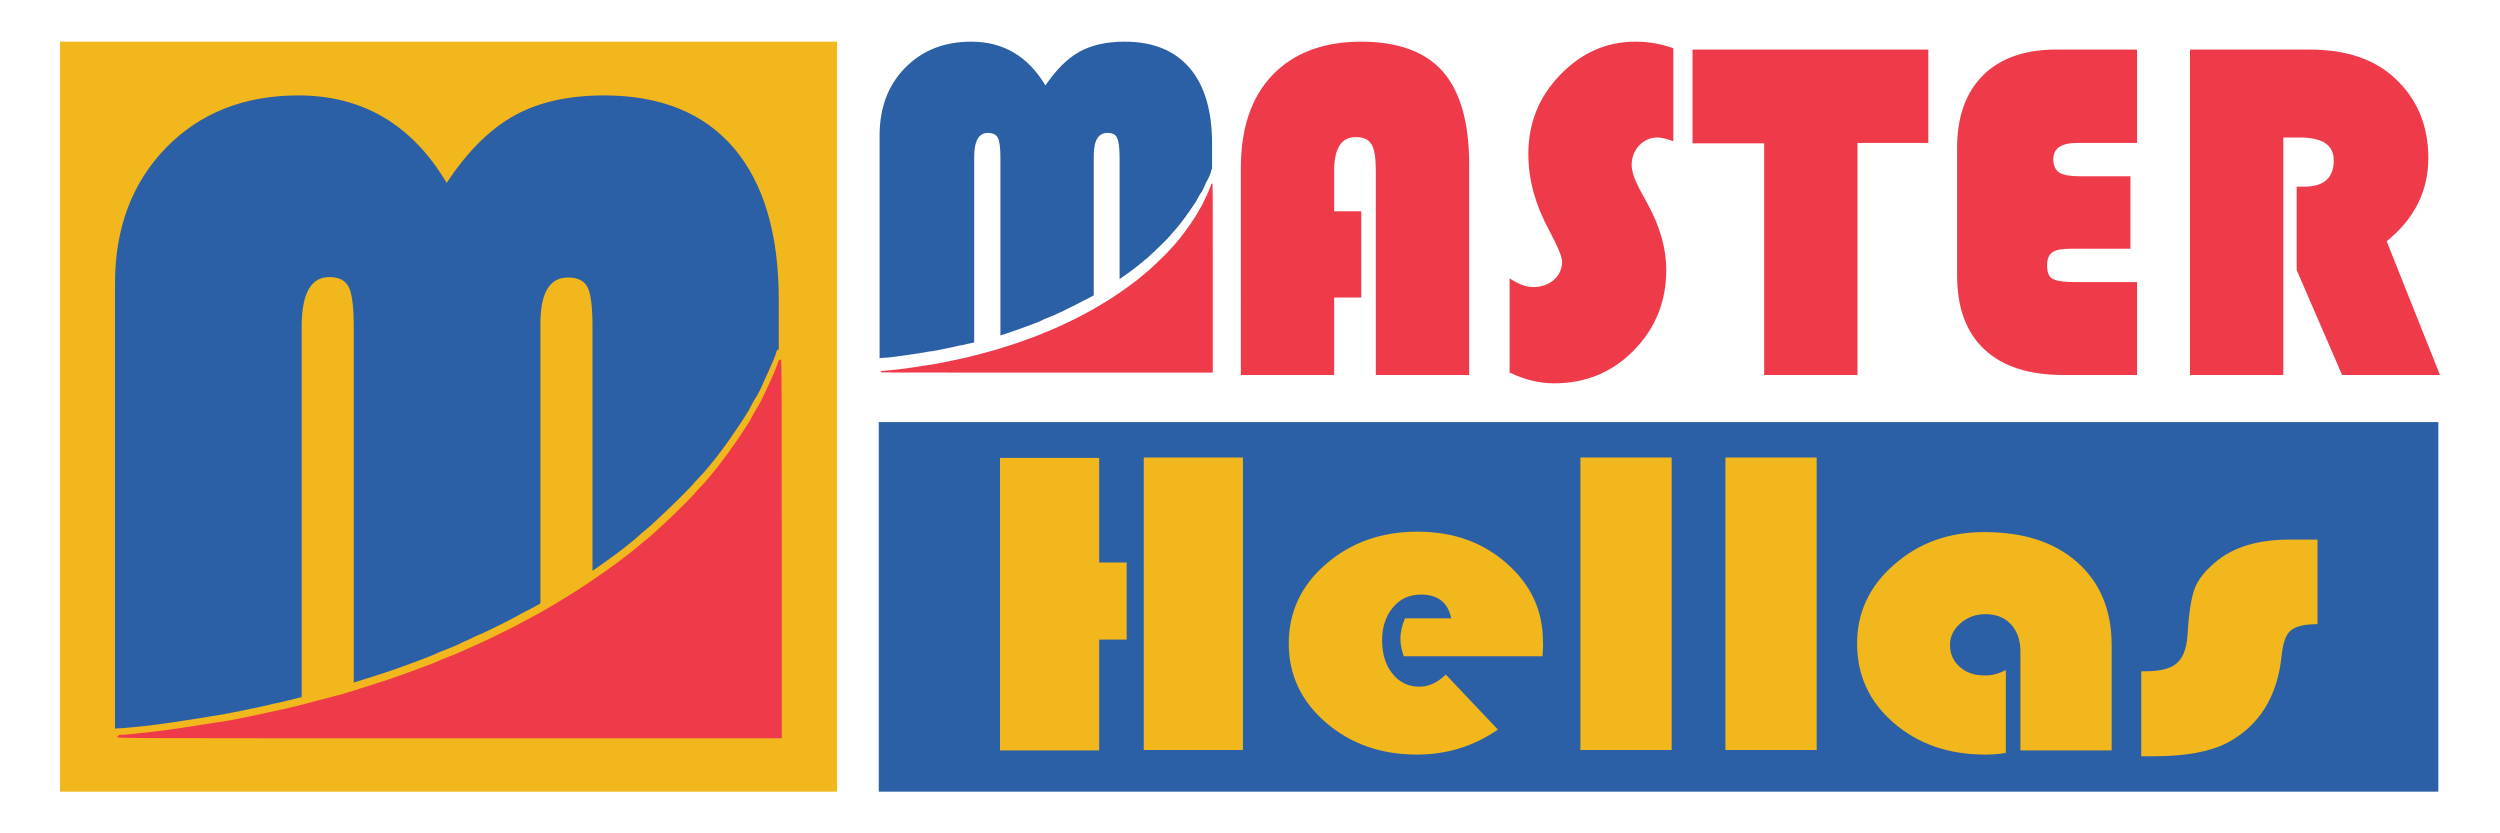 <?xml version="1.0" encoding="utf-8"?>
<!-- Generator: Adobe Illustrator 27.2.0, SVG Export Plug-In . SVG Version: 6.00 Build 0)  -->
<svg version="1.1" id="Layer_1" xmlns="http://www.w3.org/2000/svg" xmlns:xlink="http://www.w3.org/1999/xlink" x="0px" y="0px"
	 viewBox="0 0 600 200" style="enable-background:new 0 0 600 200;" xml:space="preserve">
<style type="text/css">
	.st0{fill:#2B60A6;}
	.st1{fill:#F1B71C;}
	.st2{fill:none;}
	.st3{fill:#EF3B49;}
</style>
<g>
	<g>
		<rect x="210.9" y="101.3" class="st0" width="374.3" height="88.7"/>
		<g>
			<path class="st1" d="M270.4,135v18.5h-6.6v26.6h-23.8v-70.2h23.8V135H270.4z M298.3,109.8v70.2h-23.8v-70.2H298.3z"/>
			<path class="st1" d="M370.2,157.5h-33.3c-0.5-1.5-0.8-2.8-0.8-4.1c0-1.7,0.4-3.4,1.1-5h11.1c-0.8-3.8-3.2-5.7-7.3-5.7
				c-2.7,0-5,1-6.7,3.1c-1.7,2-2.6,4.7-2.6,7.8c0,3.3,0.8,6,2.5,8.1c1.7,2.1,3.8,3.1,6.5,3.1c2.2,0,4.3-1,6.3-2.9l12.5,13.2
				c-5.8,4-12.3,6-19.4,6c-8.7,0-16-2.6-21.9-7.7c-5.9-5.1-8.9-11.4-8.9-19c0-7.5,3-13.9,8.9-19c6-5.2,13.3-7.8,22-7.8
				c8.5,0,15.6,2.5,21.4,7.6c5.8,5.1,8.7,11.3,8.7,18.7C370.4,154.7,370.3,155.9,370.2,157.5z"/>
			<path class="st1" d="M401.2,109.8v70.2h-21.9v-70.2H401.2z"/>
			<path class="st1" d="M436,109.8v70.2h-21.9v-70.2H436z"/>
			<path class="st1" d="M481.4,160.8v19.9c-1.8,0.3-3.4,0.4-4.9,0.4c-8.8,0-16.1-2.5-22-7.6c-5.9-5.1-8.8-11.4-8.8-19.1
				c0-7.4,3-13.8,8.9-18.9c5.9-5.2,13.1-7.8,21.6-7.8c9.5,0,16.9,2.4,22.4,7.3c5.5,4.9,8.2,11.5,8.2,19.9v25.2h-21.9v-23.8
				c0-2.7-0.8-4.9-2.3-6.5c-1.5-1.6-3.5-2.4-6.1-2.4c-2.3,0-4.3,0.7-6,2.2c-1.7,1.5-2.5,3.2-2.5,5.2c0,2.1,0.8,3.9,2.3,5.2
				c1.5,1.4,3.5,2.1,5.8,2.1C477.9,162.2,479.7,161.7,481.4,160.8z"/>
			<path class="st1" d="M556.2,129.5v20.3c-3.1,0-5.2,0.5-6.4,1.5c-1.2,1-1.9,3-2.2,6c-1,9.9-5.4,16.9-13.1,21
				c-4.1,2.1-9.9,3.2-17.5,3.2h-3.1v-20.4h1c3.5,0,6-0.6,7.5-1.9c1.5-1.3,2.4-3.5,2.6-6.8c0.3-5.2,0.9-8.9,1.7-11.1
				c0.8-2.1,2.4-4.2,4.9-6.3c4.3-3.7,10.3-5.5,17.9-5.5H556.2z"/>
		</g>
	</g>
	<g>
		<rect x="14.4" y="10" class="st1" width="186.5" height="180"/>
		<path class="st2" d="M146.7,63.8c-0.9-1.8-2.7-2.7-5.5-2.7c-5.1,0-7.7,4.3-7.7,12.9v78.2c0.7-0.4,1.7-1,2.3-1.4
			c4.3-2.5,8-4.9,12.2-7.8V74.9C148,69.3,147.6,65.6,146.7,63.8z"/>
		<path class="st2" d="M79.8,63.8C78.9,62,77,61,74.3,61c-5.1,0-7.7,4.6-7.7,13.8v103.6c2.1-0.5,4.3-1.1,5.7-1.5
			c1.3-0.4,2.7-0.8,3.2-0.8c0.7-0.1,2.8-0.8,5.8-1.7V74.9C81.2,69.4,80.8,65.7,79.8,63.8z"/>
		<path class="st0" d="M36.1,174.1c3-0.4,8.6-1.2,12.2-1.8c1.8-0.3,3.5-0.6,3.7-0.6c0.5,0,7.4-1.4,11.1-2.2c1.6-0.4,3.4-0.8,4-0.9
			c0.8-0.2,3-0.7,5.3-1.3V78.4c0-7.9,2.2-11.9,6.6-11.9c2.4,0,3.9,0.8,4.7,2.4c0.8,1.6,1.2,4.8,1.2,9.5v85.4c2-0.6,4.5-1.4,7.3-2.3
			c2.9-0.9,11.9-4.3,12.2-4.5c0.1-0.1,0.8-0.4,1.6-0.7c3-1.2,3.4-1.3,4.9-2.1c0.9-0.4,2.1-0.9,2.6-1.2c0.6-0.3,1.7-0.8,2.5-1.1
			c4.4-2.1,7.5-3.7,8-4c0.3-0.2,1.4-0.8,2.4-1.3c1-0.5,2.3-1.2,3-1.6c0.1-0.1,0.2-0.1,0.3-0.2V77.7c0-7.4,2.2-11.1,6.6-11.1
			c2.4,0,3.9,0.8,4.7,2.3c0.8,1.6,1.2,4.7,1.2,9.5V137c1.1-0.8,2.2-1.5,3.4-2.4c2.6-1.8,6.8-5.1,7.8-6.1c0.4-0.4,1-0.9,1.4-1.2
			c0.3-0.3,0.9-0.7,1.3-1.1c0.4-0.4,1.7-1.6,3-2.8c2.1-1.9,7.3-7.1,7.3-7.3c0,0,0.6-0.7,1.3-1.4c2.5-2.6,5.8-6.8,9-11.6
			c1.6-2.3,3.2-4.9,3.2-5c0-0.1,1.6-3,1.7-3c0.1-0.1,1.2-2.2,1.8-3.7c0.3-0.7,0.8-1.8,1.1-2.4c0.7-1.5,1.8-4.1,1.8-4.5
			c0-0.2,0.2-0.4,0.3-0.5c0.1-0.1,0.2-0.1,0.3-0.1v-12c0-15.8-3.6-27.9-10.8-36.4c-7.2-8.4-17.6-12.6-31.1-12.6
			c-8.5,0-15.7,1.6-21.5,4.8c-5.8,3.2-11.3,8.6-16.3,16.2c-8.3-14-20.2-21-35.6-21c-13,0-23.6,4.2-31.8,12.6
			C31.7,43.9,27.6,54.7,27.6,68v106.9c0.2-0.1,0.5-0.1,0.9-0.1C29.2,174.8,32.4,174.5,36.1,174.1z"/>
		<g transform="translate(0,680) scale(0.1,-0.1)">
			<g>
				<path class="st3" d="M1870.1,5935.6c-1.3-1-2.6-3.4-3-5.3c-0.7-4.6-11.1-30.1-18.2-44.8c-3.1-6.6-8.1-17.4-11.1-24
					c-6.5-14.4-17-35.3-18.3-36.3c-1-0.7-17.2-29.1-17.2-30.1c0-1.4-16.5-27-31.9-49.7c-32.5-47.5-65.3-89.4-90-114.9
					c-7.1-7.3-12.9-13.6-12.9-14c0-2-51.8-53.4-72.5-72.2c-12.8-11.5-26.1-23.8-29.7-27.3c-3.7-3.5-9.5-8.3-12.9-10.8
					s-9.7-7.7-13.8-11.5c-9.7-9.1-52-41.8-77.7-60c-51-36.1-89.7-61.4-138.1-89.5c-6.4-3.8-16.9-9.8-23.1-13.6
					c-6.2-3.6-19.6-10.8-29.4-16c-9.9-5-20.6-10.9-23.7-12.7c-5-3.2-36.2-18.6-79.5-39.5c-7.8-3.8-19-8.8-24.8-11.3
					c-5.8-2.5-17.6-7.7-26.3-11.8c-15.3-7.1-19.5-8.8-49-20.3c-8.2-3.2-15.5-6.4-16.3-7c-3.3-2.4-92.9-35.4-121.4-44.8
					c-63.2-20.6-111.3-35.4-122.1-37.7c-3.5-0.7-15.6-3.9-27-7.1c-27.3-7.6-87.2-22.8-101.5-25.6c-6.2-1.3-24.1-5.2-39.8-8.7
					c-36.6-8.3-105.1-21.7-110.2-21.7c-2.3,0-18.9-2.5-37.1-5.6c-35.5-5.9-91-14-121.1-17.5c-37.5-4.5-69.4-7.7-76.2-7.7
					c-8.4,0-12.5-1.8-12.5-5.6c0-2.8,5.7-2.8,797.2-2.8h797.2v454.6c0,373.7-0.3,454.6-1.8,454.6
					C1873.3,5937.3,1871.4,5936.5,1870.1,5935.6z"/>
			</g>
		</g>
	</g>
	<g>
		<g>
			<path class="st3" d="M326.7,50.8v20.6h-6.5V90h-22.4V40.4c0-9.6,2.5-17.1,7.6-22.4c5.1-5.3,12.2-8,21.3-8
				c8.8,0,15.4,2.4,19.6,7.2c4.2,4.8,6.3,12.3,6.3,22.3V90h-22.4V41.1c0-3.1-0.3-5.2-1-6.4c-0.7-1.2-1.9-1.8-3.8-1.8
				c-3.5,0-5.2,2.7-5.2,8.1v9.7H326.7z"/>
			<path class="st3" d="M401.6,11.6v22.3c-1.6-0.6-2.9-0.9-3.8-0.9c-1.7,0-3.1,0.6-4.4,1.9c-1.2,1.3-1.8,2.9-1.8,4.7
				c0,1.6,0.7,3.5,2,6l1.7,3.1c3.1,5.6,4.6,10.9,4.6,16.1c0,7.6-2.6,14-7.8,19.3c-5.2,5.3-11.6,7.9-19.1,7.9
				c-3.6,0-7.2-0.9-10.7-2.6V66.8c2.1,1.4,4,2.1,5.7,2.1c1.9,0,3.6-0.6,4.9-1.7c1.3-1.2,2-2.6,2-4.4c0-1.1-1-3.6-3.1-7.5
				c-3.3-6.1-5-12.2-5-18.3c0-7.4,2.5-13.7,7.6-19c5.1-5.3,11.1-8,18.1-8C395.6,10,398.7,10.5,401.6,11.6z"/>
			<path class="st3" d="M445.8,34.4V90h-22.4V34.4h-17.2V11.9h56.6v22.4H445.8z"/>
			<path class="st3" d="M511.3,42.3v17.4h-14.6c-2,0-3.4,0.3-4.2,0.9c-0.8,0.6-1.2,1.6-1.2,3.1c0,1.6,0.4,2.7,1.3,3.2
				c0.8,0.5,2.6,0.8,5.2,0.8h15.1V90h-17.6c-8.3,0-14.6-2-19-6.1c-4.4-4.1-6.6-10-6.6-17.8V35.5c0-7.5,2.1-13.3,6.2-17.4
				c4.1-4.1,10-6.2,17.5-6.2h19.5v22.4h-14.3c-3.9,0-5.8,1.3-5.8,3.9c0,1.5,0.5,2.6,1.4,3.2c0.9,0.6,2.6,0.9,4.9,0.9H511.3z"/>
			<path class="st3" d="M548,32.9V90h-22.4V11.9h28.7c8.8,0,15.5,2.3,20.4,6.8c5.4,5,8.1,11.4,8.1,19.2c0,7.9-3.3,14.6-10,20
				L585.6,90h-23.5l-10.9-25.2V44.8h1.8c4.7,0,7.1-2.1,7.1-6.3c0-3.7-2.7-5.5-8.2-5.5H548z"/>
		</g>
		<g>
			<path class="st2" d="M268.1,33c-0.4-0.8-1.2-1.2-2.3-1.2c-2.2,0-3.3,1.8-3.3,5.5v33.5c0.3-0.2,0.7-0.4,1-0.6
				c1.9-1.1,3.4-2.1,5.2-3.3V37.8C268.7,35.4,268.5,33.8,268.1,33z"/>
			<path class="st2" d="M239.4,33.1c-0.4-0.8-1.2-1.2-2.4-1.2c-2.2,0-3.3,2-3.3,5.9v44.4c0.9-0.2,1.8-0.5,2.4-0.6
				c0.6-0.2,1.2-0.3,1.4-0.4c0.3-0.1,1.2-0.3,2.5-0.7V37.8C240,35.4,239.8,33.9,239.4,33.1z"/>
			<path class="st0" d="M215.6,85.5c1.5-0.2,4.3-0.6,6.1-0.9c0.9-0.2,1.7-0.3,1.9-0.3c0.3,0,3.7-0.7,5.5-1.1c0.8-0.2,1.7-0.4,2-0.4
				c0.4-0.1,1.5-0.4,2.7-0.6V37.8c0-4,1.1-5.9,3.3-5.9c1.2,0,2,0.4,2.4,1.2c0.4,0.8,0.6,2.4,0.6,4.7v42.7c1-0.3,2.2-0.7,3.6-1.2
				c1.4-0.5,5.9-2.1,6.1-2.3c0,0,0.4-0.2,0.8-0.4c1.5-0.6,1.7-0.7,2.5-1c0.4-0.2,1-0.5,1.3-0.6c0.3-0.1,0.9-0.4,1.2-0.6
				c2.2-1.1,3.7-1.8,4-2c0.2-0.1,0.7-0.4,1.2-0.6c0.5-0.3,1.2-0.6,1.5-0.8c0,0,0.1-0.1,0.2-0.1V37.4c0-3.7,1.1-5.5,3.3-5.5
				c1.2,0,2,0.4,2.3,1.2c0.4,0.8,0.6,2.4,0.6,4.8V67c0.5-0.4,1.1-0.8,1.7-1.2c1.3-0.9,3.4-2.6,3.9-3c0.2-0.2,0.5-0.5,0.7-0.6
				c0.2-0.1,0.5-0.4,0.6-0.5c0.2-0.2,0.8-0.8,1.5-1.4c1-0.9,3.6-3.5,3.6-3.6c0,0,0.3-0.3,0.6-0.7c1.2-1.3,2.9-3.4,4.5-5.8
				c0.8-1.1,1.6-2.4,1.6-2.5c0,0,0.8-1.5,0.9-1.5c0.1,0,0.6-1.1,0.9-1.8c0.1-0.3,0.4-0.9,0.6-1.2c0.4-0.7,0.9-2,0.9-2.3
				c0-0.1,0.1-0.2,0.1-0.3c0,0,0.1,0,0.1-0.1v-6c0-7.9-1.8-14-5.4-18.2c-3.6-4.2-8.8-6.3-15.6-6.3c-4.3,0-7.9,0.8-10.8,2.4
				c-2.9,1.6-5.6,4.3-8.2,8.1c-4.2-7-10.1-10.5-17.8-10.5c-6.5,0-11.8,2.1-15.9,6.3c-4.1,4.2-6.1,9.6-6.1,16.3V86
				c0.1,0,0.2-0.1,0.4-0.1C212.1,85.9,213.7,85.8,215.6,85.5z"/>
			<g transform="translate(0,680) scale(0.1,-0.1)">
				<g>
					<path class="st3" d="M2907.8,6358.7c-0.6-0.5-1.3-1.7-1.5-2.7c-0.4-2.3-5.5-15-9.1-22.4c-1.6-3.3-4-8.7-5.5-12
						c-3.3-7.2-8.5-17.6-9.2-18.1c-0.5-0.3-8.6-14.6-8.6-15c0-0.7-8.2-13.5-16-24.8c-16.3-23.7-32.7-44.6-45-57.4
						c-3.6-3.6-6.5-6.8-6.5-7c0-1-25.9-26.7-36.3-36c-6.4-5.7-13.1-11.9-14.8-13.6c-1.8-1.7-4.8-4.1-6.5-5.4
						c-1.7-1.3-4.8-3.8-6.9-5.7c-4.8-4.5-26-20.9-38.8-29.9c-25.5-18.1-44.9-30.6-69.1-44.7c-3.2-1.9-8.5-4.9-11.6-6.8
						c-3.1-1.8-9.8-5.4-14.7-8c-5-2.5-10.3-5.5-11.9-6.4c-2.5-1.6-18.1-9.3-39.8-19.7c-3.9-1.9-9.5-4.4-12.4-5.7
						c-2.9-1.3-8.8-3.8-13.1-5.9c-7.7-3.6-9.7-4.4-24.5-10.1c-4.1-1.6-7.7-3.2-8.2-3.5c-1.6-1.2-46.4-17.7-60.7-22.4
						c-31.6-10.3-55.7-17.7-61.1-18.8c-1.8-0.3-7.8-2-13.5-3.6c-13.6-3.8-43.6-11.4-50.8-12.8c-3.1-0.6-12.1-2.6-19.9-4.3
						c-18.3-4.1-52.5-10.8-55.1-10.8c-1.1,0-9.4-1.3-18.5-2.8c-17.8-2.9-45.5-7-60.6-8.7c-18.7-2.2-34.7-3.8-38.1-3.8
						c-4.2,0-6.2-0.9-6.2-2.8c0-1.4,2.8-1.4,398.7-1.4h398.7v227.1c0,186.6-0.1,227.1-0.9,227.1
						C2909.5,6359.6,2908.5,6359.2,2907.8,6358.7z"/>
				</g>
			</g>
		</g>
	</g>
</g>
</svg>

